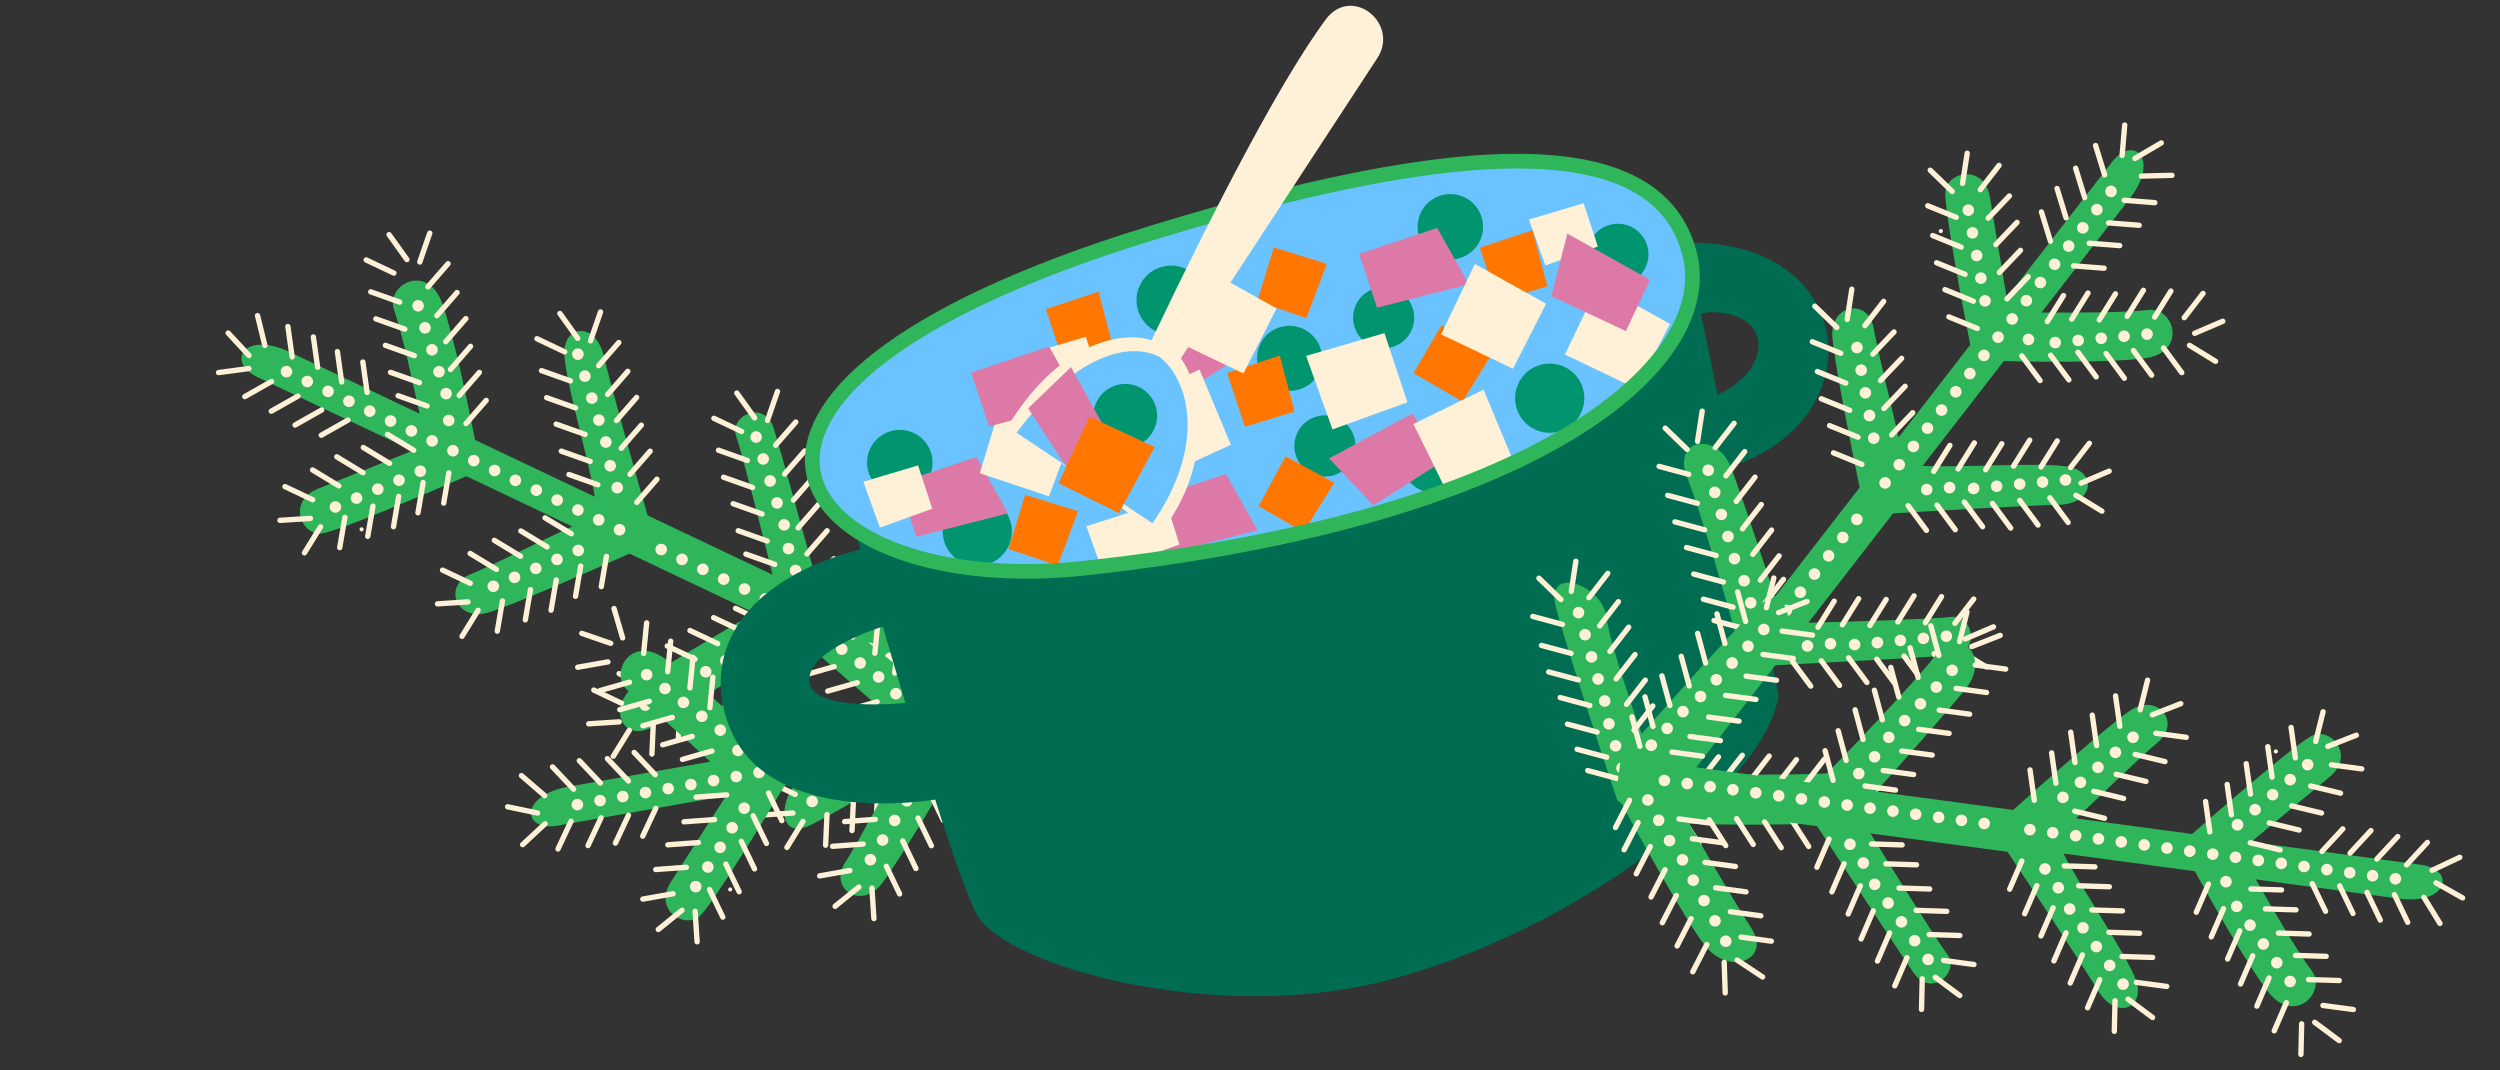 <svg xmlns="http://www.w3.org/2000/svg" width="696" height="298" fill="none"><rect width="100%" height="100%" fill="#333333" stroke="none"/><g clip-path="url(#a)"><path fill="#2FB65B" d="m225.017 177.731 36.237 17.189c-9.048 5.771-28.859 17.915-35.698 20.355-8.546 3.046-10.593 19.834.3 14.346 8.708-4.39 36.248-20.684 48.927-28.283l4.357-9.18c-2.25-12.312-7.51-39.075-10.558-47.624-3.81-10.684-16.704-9.7-13.86.528 2.273 8.184 6.73 28.645 8.676 37.853l-34.789-16.502c-3.534-12.921-11.123-40.433-13.173-47.089-2.565-8.319-12.511-3.567-10.48 2.131 1.624 4.561 7.428 27.595 10.127 38.543l-34.789-16.502c-3.267-11.416-10.272-36.244-12.158-44.241-2.362-9.998-11.439-8.832-11.015-.49.404 7.885 6.827 29.28 8.473 39.533l-33.336-15.816c-1.7-8.893-5.912-28.964-9.162-38.081-4.062-11.397-15.896-5.171-13.353 1.952 2.031 5.699 5.547 21.571 7.053 28.797L80.558 97.961c-12.56-5.96-17.883 2.765-8.702 7.117l43 20.397-26.33 10.592c-8.777 3.534-4.512 13.252 1.212 12.414 4.58-.667 28.641-10.877 40.097-15.898l29.471 13.978c-7.029 3.176-21.736 10.641-28.188 13.262-8.066 3.278-4.026 13.479 5.006 10.662 7.226-2.254 29.095-11.846 39.127-16.36l34.789 16.502c-7.642 4.463-24.814 14.628-32.365 19.569-9.439 6.175-4.409 18.031 5.258 11.371 7.735-5.326 31.281-18.109 42.084-23.836Z"/><path fill="#FFF1D8" d="M80.629 104.801a1.605 1.605 0 1 0-1.824-2.64 1.605 1.605 0 0 0 1.824 2.64Zm13.626 37.697a1.605 1.605 0 1 0-1.824-2.64 1.605 1.605 0 0 0 1.824 2.64Zm43.993 22.049a1.605 1.605 0 1 0-1.825-2.641 1.605 1.605 0 0 0 1.825 2.641Zm42.271 33.101a1.604 1.604 0 1 0-1.82-2.64 1.604 1.604 0 0 0 1.82 2.64Zm30.901-74.659a1.604 1.604 0 1 0-1.823-2.64 1.604 1.604 0 0 0 1.823 2.64Zm-49.616-23.063a1.604 1.604 0 1 0-1.823-2.64 1.604 1.604 0 0 0 1.823 2.64Zm-44.524-13.45a1.605 1.605 0 1 0-1.824-2.641 1.605 1.605 0 0 0 1.824 2.64Zm109.726 137.958a1.604 1.604 0 1 0-1.823-2.64 1.604 1.604 0 0 0 1.823 2.64Zm36.504-79.452a1.603 1.603 0 0 0 .408-2.231 1.603 1.603 0 1 0-.408 2.231ZM98.021 113.051a1.605 1.605 0 1 0-1.824-2.64 1.605 1.605 0 0 0 1.824 2.64Zm13.97 21.96a1.605 1.605 0 1 0-1.825-2.641 1.605 1.605 0 0 0 1.825 2.641Zm43.995 22.052a1.605 1.605 0 1 0-1.825-2.641 1.605 1.605 0 0 0 1.825 2.641Zm41.386 31.282a1.604 1.604 0 1 0-1.822-2.64 1.604 1.604 0 0 0 1.822 2.64Zm19.877-47.01a1.605 1.605 0 1 0-1.825-2.641 1.605 1.605 0 0 0 1.825 2.641Zm-49.616-23.064a1.603 1.603 0 0 0 .408-2.231 1.603 1.603 0 1 0-.408 2.231Zm-44.521-13.452a1.605 1.605 0 1 0-1.824-2.641 1.605 1.605 0 0 0 1.824 2.641Zm85.299 76.464a1.605 1.605 0 1 0-1.825-2.641 1.605 1.605 0 0 0 1.825 2.641Zm11.993-27.228a1.605 1.605 0 1 0-1.824-2.641 1.605 1.605 0 0 0 1.824 2.641Zm-49.615-23.068a1.605 1.605 0 1 0-1.825-2.641 1.605 1.605 0 0 0 1.825 2.641Zm73.066 84.141a1.604 1.604 0 1 0-1.822-2.64 1.604 1.604 0 0 0 1.822 2.64Zm23.107-51.208a1.603 1.603 0 0 0 .408-2.231 1.603 1.603 0 1 0-.408 2.231Zm-5.947 42.47a1.603 1.603 0 1 0-1.823-2.64 1.604 1.604 0 1 0 1.823 2.64Zm10.036-23.653a1.604 1.604 0 1 0-1.822-2.64 1.604 1.604 0 0 0 1.822 2.64Zm-155.634-61.434a1.604 1.604 0 1 0-1.822-2.64 1.604 1.604 0 0 0 1.822 2.64Zm17.394 8.25a1.604 1.604 0 1 0-1.823-2.64 1.604 1.604 0 0 0 1.823 2.64Zm17.393 8.249a1.604 1.604 0 1 0-1.822-2.64 1.604 1.604 0 0 0 1.822 2.64Zm17.391 8.252a1.604 1.604 0 1 0-1.823-2.64 1.604 1.604 0 0 0 1.823 2.64Zm17.399 8.251a1.605 1.605 0 1 0-1.825-2.641 1.605 1.605 0 0 0 1.825 2.641Zm17.394 8.249a1.604 1.604 0 1 0-1.823-2.64 1.604 1.604 0 0 0 1.823 2.64Zm17.393 8.25a1.605 1.605 0 1 0-1.825-2.641 1.605 1.605 0 0 0 1.825 2.641Zm17.396 8.252a1.603 1.603 0 0 0 .408-2.231 1.603 1.603 0 1 0-2.64 1.823 1.604 1.604 0 0 0 2.232.408Zm17.386 8.254a1.605 1.605 0 1 0-1.824-2.641 1.605 1.605 0 0 0 1.824 2.641ZM86.425 107.549a1.605 1.605 0 1 0-1.824-2.64 1.605 1.605 0 0 0 1.824 2.64Zm13.746 32.449a1.604 1.604 0 1 0-1.823-2.64 1.604 1.604 0 0 0 1.823 2.64Zm43.991 22.055a1.605 1.605 0 1 0-1.825-2.641 1.605 1.605 0 0 0 1.825 2.641Zm41.976 32.492a1.604 1.604 0 1 0-1.823-2.64 1.604 1.604 0 0 0 1.823 2.64Zm27.226-65.442a1.604 1.604 0 1 0-1.822-2.64 1.604 1.604 0 0 0 1.822 2.64Zm-49.617-23.062a1.605 1.605 0 1 0-1.825-2.641 1.605 1.605 0 0 0 1.825 2.641Zm-44.52-13.453a1.603 1.603 0 1 0-1.823-2.64 1.604 1.604 0 0 0 1.823 2.64Zm113.394 128.745a1.605 1.605 0 1 0-1.825-2.641 1.605 1.605 0 0 0 1.825 2.641Zm32.036-70.038a1.604 1.604 0 1 0-1.822-2.64 1.604 1.604 0 0 0 1.822 2.64ZM103.82 115.801a1.604 1.604 0 1 0-1.822-2.64 1.604 1.604 0 0 0 1.822 2.64Zm14.083 16.717a1.604 1.604 0 1 0-1.822-2.64 1.604 1.604 0 0 0 1.822 2.64Zm43.992 22.05a1.605 1.605 0 1 0-1.825-2.641 1.605 1.605 0 0 0 1.825 2.641Zm41.093 30.671a1.605 1.605 0 1 0-1.825-2.641 1.605 1.605 0 0 0 1.825 2.641Zm16.204-37.785a1.605 1.605 0 1 0-1.824-2.641 1.605 1.605 0 0 0 1.824 2.641Zm-49.616-23.068a1.605 1.605 0 1 0-1.825-2.641 1.605 1.605 0 0 0 1.825 2.641Zm-44.52-13.452a1.604 1.604 0 1 0-1.82-2.64 1.604 1.604 0 0 0 1.82 2.64Zm.757 7.46a1.605 1.605 0 1 0-1.824-2.641 1.605 1.605 0 0 0 1.824 2.641Zm88.214 59.787a1.604 1.604 0 1 0-1.822-2.64 1.604 1.604 0 0 0 1.822 2.64Zm8.321-18.011a1.604 1.604 0 1 0-1.82-2.64 1.604 1.604 0 0 0 1.82 2.64Zm-49.616-23.069a1.605 1.605 0 1 0-1.824-2.641 1.605 1.605 0 0 0 1.824 2.641Zm76.74 74.926a1.604 1.604 0 1 0-1.823-2.64 1.604 1.604 0 0 0 1.823 2.64Zm18.642-41.793a1.605 1.605 0 1 0-1.824-2.641 1.605 1.605 0 0 0 1.824 2.641Zm-1.48 33.053a1.604 1.604 0 1 0-1.823-2.64 1.604 1.604 0 0 0 1.823 2.64Zm5.564-14.237a1.605 1.605 0 1 0-1.824-2.641 1.605 1.605 0 0 0 1.824 2.641Zm-150.984-64.999a1.604 1.604 0 1 0-1.823-2.64 1.604 1.604 0 0 0 1.823 2.64Zm17.392 8.255a1.605 1.605 0 1 0-1.825-2.641 1.605 1.605 0 0 0 1.825 2.641ZM156 140.555a1.604 1.604 0 1 0-1.822-2.64 1.604 1.604 0 0 0 1.822 2.64Zm17.396 8.248a1.605 1.605 0 1 0-1.825-2.641 1.605 1.605 0 0 0 1.825 2.641Zm17.388 8.254a1.605 1.605 0 1 0-1.825-2.641 1.605 1.605 0 0 0 1.825 2.641Zm17.398 8.25a1.603 1.603 0 1 0-1.823-2.64 1.603 1.603 0 0 0-.408 2.231c.503.73 1.502.913 2.231.409Zm17.394 8.25a1.605 1.605 0 1 0-1.825-2.641 1.605 1.605 0 0 0 1.825 2.641Zm17.394 8.249a1.603 1.603 0 0 0 .408-2.231 1.603 1.603 0 1 0-2.64 1.823 1.604 1.604 0 0 0 2.232.408Zm17.393 8.25a1.605 1.605 0 1 0-1.825-2.641 1.605 1.605 0 0 0 1.825 2.641ZM92.224 110.3a1.605 1.605 0 1 0-1.825-2.64 1.605 1.605 0 0 0 1.825 2.64Zm13.858 27.206a1.605 1.605 0 1 0-1.825-2.641 1.605 1.605 0 0 0 1.825 2.641Zm43.993 22.049a1.605 1.605 0 1 0-1.825-2.641 1.605 1.605 0 0 0 1.825 2.641Zm41.681 31.891a1.604 1.604 0 1 0-1.824-2.64 1.604 1.604 0 0 0 1.824 2.64Zm23.554-56.225a1.603 1.603 0 1 0-1.823-2.64 1.604 1.604 0 0 0 1.823 2.64Zm-49.619-23.066a1.605 1.605 0 1 0-1.825-2.641 1.605 1.605 0 0 0 1.825 2.641Zm-44.519-13.452a1.604 1.604 0 1 0-1.823-2.64 1.604 1.604 0 0 0 1.823 2.64ZM238.24 218.229a1.604 1.604 0 1 0-1.822-2.64 1.604 1.604 0 0 0 1.822 2.64Zm27.572-60.616a1.605 1.605 0 1 0-1.825-2.641 1.605 1.605 0 0 0 1.825 2.641Zm-10.413 51.878a1.604 1.604 0 1 0-1.822-2.64 1.604 1.604 0 0 0 1.822 2.64Zm14.5-33.065a1.605 1.605 0 1 0-1.824-2.641 1.605 1.605 0 0 0 1.824 2.641Zm-160.28-57.874a1.604 1.604 0 1 0-1.822-2.64 1.604 1.604 0 0 0 1.822 2.64Zm17.394 8.25a1.604 1.604 0 1 0-1.823-2.64 1.604 1.604 0 0 0 1.823 2.64Zm17.39 8.252a1.605 1.605 0 1 0-1.825-2.641 1.605 1.605 0 0 0 1.825 2.641Zm17.396 8.252a1.603 1.603 0 0 0 .408-2.231 1.603 1.603 0 1 0-.408 2.231Zm-60.806 4.528a.57.57 0 1 0-.647-.939.57.57 0 0 0 .647.939Zm95.593 11.971a1.603 1.603 0 0 0 .408-2.231 1.603 1.603 0 1 0-.408 2.231Zm17.393 8.25a1.605 1.605 0 1 0-1.825-2.641 1.605 1.605 0 0 0 1.825 2.641Zm17.396 8.253a1.605 1.605 0 1 0-1.825-2.641 1.605 1.605 0 0 0 1.825 2.641Zm17.395 8.252a1.605 1.605 0 1 0-1.824-2.641 1.605 1.605 0 0 0 1.824 2.641Zm17.394 8.25a1.605 1.605 0 1 0-1.825-2.641 1.605 1.605 0 0 0 1.825 2.641Z"/><path stroke="#FFF1D8" stroke-linecap="round" stroke-width="1.49" d="m264.653 180.063-7.716-3.663m5.86-2.707-7.717-3.662m6.327-3.703-7.717-3.663m7.07-3.966-7.717-3.663m8.145-17.344-5.334-6.634m20.329 58.143 6.028-6.052m-6.43-.573 6.028-6.051m-7.212-1.351 6.031-6.053m-7.993-1.352 6.03-6.048m-6.823-1.739 6.028-6.051m-9.958-9.531 6.027-6.051m-9.135-.164 2.325-8.189m2.748 22.583 6.03-6.048m-17.034 4.563-7.715-3.659m7.065-3.967-7.717-3.663m10.332 58.581-7.72-3.661m1.611 6.253-7.718-3.657m1.138 7.243-7.718-3.657m1.397 7.979-7.717-3.662m.635 7.014-7.715-3.659m-5.655 12.567-7.717-3.663m7.083 8.854-8.493.546m16.182-10.322-7.72-3.66m48.148-10.292-.392 8.532m-4.767-4.355-.392 8.532m-5.868-4.409-.39 8.535m-6.393-4.983-.39 8.534m-5.892-3.855-.393 8.532m-13.747-.908-.392 8.531m-6.296-6.621-4.469 7.244m18.515-13.227-.39 8.53m-24.714-58.211-7.718-3.657m1.608 6.25-7.715-3.659m1.136 7.245-7.72-3.66m1.397 7.984-7.717-3.662m.642 7.013-7.72-3.66m-5.657 12.563-7.714-3.659m7.083 8.854-8.494.546m16.178-10.32-7.717-3.662m48.144-10.293-.393 8.532m-4.762-4.357-.391 8.535m-5.87-4.407-.391 8.535m-6.392-4.983-.391 8.534m-5.889-3.857-.392 8.531m-13.75-.905-.393 8.531m-6.292-6.624-4.47 7.244m18.512-13.229-.39 8.535m-29.818-57.26-7.304-4.428m.578 8.083-7.303-4.428m-.079 7.039-7.303-4.428m-6.7 11.949-7.715-3.66m7.084 8.849-8.493.546m16.398-9.599-7.305-4.431m37.938.815-1.439 8.422m-5.73-5.732-1.436 8.42m-5.376-4.548-1.435 8.42m-13.535-2.593-1.439 8.422m-5.344-5.8-4.469 7.244m19.058-13.006-1.44 8.419m-31.079-47.223-7.304-4.428m.578 8.083-7.303-4.428m-.079 7.039-7.303-4.429m-6.7 11.95-7.715-3.66m7.084 8.849-8.493.546m16.398-9.599-7.306-4.431m37.936.816-1.436 8.42m-5.73-5.731-1.436 8.42m-5.377-4.548-1.435 8.42m-13.534-2.594-1.439 8.422m-5.344-5.799-4.47 7.244m19.056-13.004-1.437 8.416m-.182-40.077-1.184-8.46m-5.902 5.558-1.184-8.46m-5.504 4.387-1.183-8.46M73.74 96.163 71.7 87.87m-2.38 11.086-5.794-6.237m17.807 6.638-1.184-8.46m16.728 26.063-7.434 4.208m.127-7.041-7.43 4.206m-6.543-12.128-7.434 4.209m1.115-7.806-8.435 1.111m22.12 6.552-7.436 4.205m88.789 13.981-8.047-2.857m10.177 9.355-8.05-2.854m4.494-11.17-8.051-2.854m5.402-4.515-8.051-2.855m5.018-12.746-7.717-3.662m11.335-.111-4.95-6.922m2.941 18.773-8.05-2.854m24.628 28.867 2.807-3.222 2.803-3.22m-3.713 14.234 2.805-3.217 2.807-3.222m-9.959-8.61 5.612-6.439m-6.926-1.284 5.613-6.439m-10.571-8.84 5.613-6.439m-7.872-.474 2.782-8.041m1.983 22.981 5.612-6.439m38.792 47.225-8.051-2.855m10.181 9.359-8.051-2.855m4.494-11.169-8.051-2.855m5.403-4.515-8.051-2.854m5.016-12.75-7.715-3.659m11.335-.111-4.952-6.925m2.941 18.774-8.051-2.855m24.63 28.867 2.806-3.222 2.809-3.219m-3.718 14.236 2.804-3.22 2.806-3.222m-9.958-8.61 5.612-6.439m-6.924-1.281 5.61-6.442m-10.571-8.839 5.615-6.441m-7.871-.474 2.782-8.043m1.981 22.984 5.615-6.441m-107.278-19.014-8.051-2.855m10.18 9.359-8.051-2.855m4.494-11.169-8.05-2.855m5.402-4.515-8.051-2.854m5.016-12.75-7.715-3.659m11.335-.111-4.952-6.925m2.941 18.773-8.05-2.854m24.629 28.867 2.807-3.222 2.805-3.217m-3.714 14.234 2.803-3.22 2.807-3.222m-9.957-8.607 5.61-6.442m-6.923-1.281 5.609-6.442m-10.567-8.836 5.609-6.442m-7.871-.474 2.782-8.042m1.984 22.981 5.612-6.439"/><path fill="#2FB65B" d="m322.198 200.37 39.493-6.977c-4.034 9.942-13.147 31.318-17.309 37.268-5.204 7.437 2.852 22.304 8.552 11.522 4.559-8.627 17.567-37.857 23.501-51.398l-1.767-10.006c-8.964-8.734-28.752-27.504-36.187-32.705-9.295-6.505-19.239 1.77-10.997 8.461 6.594 5.348 22.082 19.45 29 25.831l-37.917 6.696c-10.367-8.485-32.487-26.518-38.014-30.755-6.909-5.296-12.268 4.34-7.309 7.809 3.966 2.773 22.04 18.19 30.582 25.552l-37.917 6.696c-9.274-7.41-29.367-23.59-35.539-29.017-7.714-6.783-14.437-.575-9.261 5.978 4.897 6.196 22.524 19.917 29.805 27.317l-36.333 6.421c-6.54-6.267-21.597-20.186-29.529-25.738-9.913-6.937-15.953 4.99-9.757 9.328 4.957 3.466 17.022 14.369 22.433 19.388l-39.496 6.974c-13.69 2.42-12.977 12.614-2.972 10.844l46.868-8.28-15.329 23.889c-5.11 7.963 3.999 13.414 8.18 9.413 3.343-3.195 17.043-25.455 23.476-36.185l32.122-5.675c-3.893 6.66-11.558 21.267-15.298 27.138-4.677 7.346 4.527 13.322 10.254 5.792 4.585-6.021 16.861-26.508 22.422-35.998l37.915-6.7c-3.644 8.064-11.755 26.295-15.048 34.7-4.121 10.5 6.848 17.253 10.875 6.222 3.219-8.82 15.007-32.879 20.501-43.805Z"/><path fill="#FFF1D8" d="M161.654 225.324a1.605 1.605 0 1 0-1.825-2.641 1.605 1.605 0 0 0 1.825 2.641Zm32.942 22.832a1.604 1.604 0 1 0-1.823-2.64 1.604 1.604 0 0 0 1.823 2.64Zm48.635-7.505a1.605 1.605 0 1 0-1.825-2.641 1.605 1.605 0 0 0 1.825 2.641Zm53.635 2.498a1.605 1.605 0 1 0-1.825-2.641 1.605 1.605 0 0 0 1.825 2.641Zm-18.057-78.755a1.603 1.603 0 1 0-1.823-2.64 1.603 1.603 0 0 0-.408 2.231c.503.73 1.502.913 2.231.409Zm-53.807 9.939a1.604 1.604 0 1 0-1.823-2.64 1.604 1.604 0 0 0 1.823 2.64Zm-44.084 14.821a1.604 1.604 0 1 0-1.822-2.64 1.604 1.604 0 0 0 1.822 2.64Zm169.351 48.904a1.605 1.605 0 1 0-1.825-2.641 1.605 1.605 0 0 0 1.825 2.641Zm-16.262-85.906a1.604 1.604 0 1 0-1.823-2.64 1.604 1.604 0 0 0 1.823 2.64Zm-153.395 69.822a1.605 1.605 0 1 0-1.825-2.641 1.605 1.605 0 0 0 1.825 2.641Zm24.11 9.807a1.604 1.604 0 1 0-1.822-2.64 1.604 1.604 0 0 0 1.822 2.64Zm48.634-7.508a1.605 1.605 0 1 0-1.824-2.641 1.605 1.605 0 0 0 1.824 2.641Zm51.855 1.532a1.604 1.604 0 1 0-1.822-2.64 1.604 1.604 0 0 0 1.822 2.64Zm-11.023-49.83a1.604 1.604 0 1 0-1.822-2.64 1.604 1.604 0 0 0 1.822 2.64Zm-53.804 9.937a1.604 1.604 0 1 0-1.823-2.64 1.604 1.604 0 0 0 1.823 2.64Zm-44.081 14.819a1.604 1.604 0 1 0-1.823-2.64 1.604 1.604 0 0 0 1.823 2.64Zm113.814 12.923a1.605 1.605 0 1 0-1.825-2.641 1.605 1.605 0 0 0 1.825 2.641Zm-5.988-29.143a1.604 1.604 0 1 0-1.823-2.64 1.604 1.604 0 0 0 1.823 2.64Zm-53.805 9.936a1.605 1.605 0 1 0-1.825-2.641 1.605 1.605 0 0 0 1.825 2.641Zm108.29 26.268a1.605 1.605 0 1 0-1.825-2.641 1.605 1.605 0 0 0 1.825 2.641Zm-10.823-55.129a1.605 1.605 0 1 0-1.824-2.641 1.605 1.605 0 0 0 1.824 2.641Zm19.753 38.064a1.604 1.604 0 1 0-1.824-2.64 1.604 1.604 0 0 0 1.824 2.64Zm-5.523-25.094a1.605 1.605 0 1 0-1.825-2.641 1.605 1.605 0 0 0 1.825 2.641Zm-162.452 40.068a1.605 1.605 0 1 0-1.825-2.641 1.605 1.605 0 0 0 1.825 2.641Zm18.96-3.347a1.605 1.605 0 1 0-1.825-2.641 1.605 1.605 0 0 0 1.825 2.641Zm18.957-3.35a1.605 1.605 0 1 0-1.825-2.641 1.605 1.605 0 0 0 1.825 2.641Zm18.958-3.35a1.605 1.605 0 1 0-1.825-2.641 1.605 1.605 0 0 0 1.825 2.641Zm18.957-3.35a1.605 1.605 0 1 0-1.825-2.641 1.605 1.605 0 0 0 1.825 2.641Zm18.96-3.347a1.604 1.604 0 1 0-1.822-2.64 1.604 1.604 0 0 0 1.822 2.64Zm18.955-3.353a1.605 1.605 0 1 0-1.824-2.641 1.605 1.605 0 0 0 1.824 2.641Zm18.96-3.347a1.604 1.604 0 1 0-1.822-2.64 1.604 1.604 0 0 0 1.822 2.64Zm18.957-3.349a1.605 1.605 0 1 0-1.825-2.641 1.605 1.605 0 0 0 1.825 2.641Zm-183.26 32.373a1.603 1.603 0 1 0-1.823-2.64 1.603 1.603 0 0 0-.408 2.231c.503.73 1.502.913 2.231.409Zm29.998 18.494a1.603 1.603 0 0 0 .408-2.231 1.603 1.603 0 1 0-2.64 1.823 1.604 1.604 0 0 0 2.232.408Zm48.635-7.505a1.604 1.604 0 1 0-1.822-2.64 1.604 1.604 0 0 0 1.822 2.64Zm53.041 2.174a1.605 1.605 0 1 0-1.825-2.641 1.605 1.605 0 0 0 1.825 2.641Zm-15.71-69.112a1.605 1.605 0 1 0-1.825-2.641 1.605 1.605 0 0 0 1.825 2.641Zm-53.807 9.939a1.604 1.604 0 1 0-1.823-2.64 1.604 1.604 0 0 0 1.823 2.64Zm-44.083 14.816a1.604 1.604 0 1 0-1.823-2.64 1.604 1.604 0 0 0 1.823 2.64Zm167.006 39.269a1.604 1.604 0 1 0-1.823-2.64 1.604 1.604 0 0 0 1.823 2.64ZM338.6 156.631a1.604 1.604 0 1 0-1.82-2.64 1.604 1.604 0 0 0 1.82 2.64Zm-151.668 64.226a1.603 1.603 0 1 0-2.231-.408 1.603 1.603 0 0 0 2.231.408Zm21.164 5.467a1.604 1.604 0 1 0-1.823-2.641 1.604 1.604 0 0 0 1.823 2.641Zm48.631-7.506a1.604 1.604 0 1 0-1.823-2.641 1.604 1.604 0 0 0 1.823 2.641Zm51.267 1.203a1.605 1.605 0 1 0-1.825-2.641 1.605 1.605 0 0 0 1.825 2.641Zm-8.677-40.19a1.605 1.605 0 1 0-1.825-2.641 1.605 1.605 0 0 0 1.825 2.641Zm-53.807 9.938a1.603 1.603 0 0 0 .408-2.231 1.603 1.603 0 1 0-2.64 1.823 1.604 1.604 0 0 0 2.232.408Zm-44.084 14.822a1.604 1.604 0 1 0-1.823-2.64 1.604 1.604 0 0 0 1.823 2.64Zm4.94 5.644a1.605 1.605 0 1 0-1.825-2.641 1.605 1.605 0 0 0 1.825 2.641Zm106.534-2.361a1.604 1.604 0 1 0-1.822-2.64 1.604 1.604 0 0 0 1.822 2.64Zm-3.646-19.506a1.604 1.604 0 1 0-1.823-2.64 1.604 1.604 0 0 0 1.823 2.64Zm-53.808 9.939a1.605 1.605 0 1 0-1.825-2.641 1.605 1.605 0 0 0 1.825 2.641Zm105.951 16.623a1.605 1.605 0 1 0-1.824-2.641 1.605 1.605 0 0 0 1.824 2.641Zm-9.012-44.865a1.603 1.603 0 0 0 .408-2.231 1.603 1.603 0 1 0-2.64 1.823 1.604 1.604 0 0 0 2.232.408Zm17.939 27.803a1.604 1.604 0 1 0-1.822-2.64 1.604 1.604 0 0 0 1.822 2.64Zm-3.706-14.83a1.605 1.605 0 1 0-1.825-2.641 1.605 1.605 0 0 0 1.825 2.641ZM205.89 217.507a1.603 1.603 0 1 0-2.231-.408 1.603 1.603 0 0 0 2.231.408Zm18.957-3.349a1.604 1.604 0 1 0-1.823-2.641 1.604 1.604 0 0 0 1.823 2.641Zm18.96-3.347a1.604 1.604 0 1 0-1.82-2.64 1.604 1.604 0 0 0 1.82 2.64Zm18.957-3.35a1.604 1.604 0 1 0-1.82-2.64 1.604 1.604 0 0 0 1.82 2.64Zm18.955-3.348a1.604 1.604 0 1 0-1.823-2.64 1.604 1.604 0 0 0 1.823 2.64Zm18.961-3.352a1.604 1.604 0 1 0-1.823-2.64 1.604 1.604 0 0 0 1.823 2.64Zm18.959-3.347a1.603 1.603 0 1 0-1.823-2.64 1.604 1.604 0 0 0 1.823 2.64Zm18.958-3.35a1.604 1.604 0 1 0-1.822-2.64 1.604 1.604 0 0 0 1.822 2.64Zm18.955-3.348a1.604 1.604 0 1 0-1.822-2.64 1.604 1.604 0 0 0 1.822 2.64Zm-183.258 32.372a1.604 1.604 0 1 0-1.823-2.64 1.604 1.604 0 0 0 1.823 2.64Zm27.053 14.151a1.604 1.604 0 1 0-1.82-2.64 1.604 1.604 0 0 0 1.82 2.64Zm48.634-7.503a1.605 1.605 0 1 0-1.825-2.641 1.605 1.605 0 0 0 1.825 2.641Zm52.449 1.846a1.603 1.603 0 1 0-1.823-2.641 1.604 1.604 0 0 0 1.823 2.641Zm-13.364-59.472a1.605 1.605 0 1 0-1.824-2.641 1.605 1.605 0 0 0 1.824 2.641Zm-53.807 9.939a1.604 1.604 0 1 0-1.823-2.64 1.604 1.604 0 0 0 1.823 2.64Zm-44.084 14.822a1.604 1.604 0 1 0-1.823-2.64 1.604 1.604 0 0 0 1.823 2.64Zm164.662 29.624a1.604 1.604 0 1 0-1.823-2.64 1.604 1.604 0 0 0 1.823 2.64Zm-12.64-65.387a1.605 1.605 0 1 0-1.825-2.641 1.605 1.605 0 0 0 1.825 2.641Zm21.567 48.325a1.604 1.604 0 1 0-1.823-2.64 1.604 1.604 0 0 0 1.823 2.64Zm-7.334-35.353a1.603 1.603 0 1 0-1.823-2.64 1.604 1.604 0 1 0 1.823 2.64Zm-164.182 45.66a1.605 1.605 0 1 0-1.825-2.641 1.605 1.605 0 0 0 1.825 2.641Zm18.96-3.347a1.605 1.605 0 1 0-1.824-2.641 1.605 1.605 0 0 0 1.824 2.641Zm18.961-3.352a1.604 1.604 0 1 0-1.823-2.64 1.604 1.604 0 0 0 1.823 2.64Zm18.956-3.344a1.605 1.605 0 1 0-1.825-2.641 1.605 1.605 0 0 0 1.825 2.641Zm-46.546 38.424a.571.571 0 1 0-.647-.938.571.571 0 0 0 .647.938Zm84.461-45.124a1.605 1.605 0 1 0-1.825-2.641 1.605 1.605 0 0 0 1.825 2.641Zm18.958-3.35a1.605 1.605 0 1 0-1.825-2.641 1.605 1.605 0 0 0 1.825 2.641Zm18.957-3.35a1.605 1.605 0 1 0-1.825-2.641 1.605 1.605 0 0 0 1.825 2.641Zm18.963-3.349a1.604 1.604 0 1 0-1.823-2.64 1.604 1.604 0 0 0 1.823 2.64Zm18.957-3.35a1.605 1.605 0 1 0-1.825-2.641 1.605 1.605 0 0 0 1.825 2.641Z"/><path stroke="#FFF1D8" stroke-linecap="round" stroke-width="1.49" d="m355.857 179.315-8.411 1.483m3.205-5.603-8.412 1.487m3.015-6.687-8.411 1.488m3.462-7.33-8.413 1.484m-3.404-18.855-8.193-2.318m50.247 35.62 1.409-8.425m-5.57 3.259 1.409-8.424m-6.661 3.074 1.409-8.425m-7.299 3.528 1.409-8.425m-6.566 2.534 1.409-8.425m-13.633-1.999 1.409-8.425m-7.544 5.153-2.849-8.021m15.323 16.821 1.409-8.425m-11.241 13.588-8.412 1.488m3.463-7.33-8.411 1.488m42.358 41.764-8.414 1.484m4.932 4.167-8.411 1.488m5.125 5.248-8.413 1.485m5.767 5.697-8.411 1.488m4.577 5.345-8.411 1.488m2.667 13.519-8.408 1.486m10.907 3.109-6.607 5.366m7.205-17.781-8.413 1.484m33.288-36.279 4.623 7.184m-6.41-.791 4.627 7.183m-7.341-.194 4.627 7.182m-8.093-.359 4.623 7.185m-7.04.269 4.623 7.184m-11.73 7.221 4.624 7.184m-8.969-1.754.552 8.489m7.429-21.502 4.621 7.182m-53.86-33.135-8.413 1.485m4.933 4.166-8.412 1.488m5.124 5.245-8.412 1.488m5.767 5.697-8.411 1.488m4.577 5.345-8.411 1.488m2.668 13.519-8.41 1.483m10.907 3.112-6.609 5.363m7.209-17.778-8.414 1.484m33.287-36.279 4.624 7.184m-6.409-.791 4.626 7.183m-7.341-.194 4.626 7.182m-8.091-.359 4.621 7.182m-7.038.272 4.623 7.184m-11.73 7.221 4.621 7.181m-8.968-1.754.551 8.494m7.431-21.504 4.621 7.182m-57.466-29.407-8.52.621m5.154 6.254-8.52.621m4.012 5.785-8.52.621m1.46 13.624-8.411 1.487m10.903 3.107-6.604 5.363m7.805-17.322-8.52.621m31.397-21.313 3.707 7.698m-7.993-1.352 3.706 7.697m-7.015-.598 3.707 7.697m-12.536 5.726 3.702 7.696m-7.709-1.631.549 8.491m8.001-21.634 3.705 7.694m-52.684-20.493-8.521.621m5.154 6.254-8.52.621m4.01 5.788-8.517.618m1.459 13.624-8.411 1.487m10.905 3.107-6.607 5.365m7.807-17.324-8.52.621m31.396-21.312 3.707 7.697m-7.992-1.352 3.707 7.697m-7.018-.596 3.704 7.694m-12.533 5.728 3.704 7.694m-7.715-1.631.552 8.494m8.005-21.636 3.701 7.696m-23.365-32.563-5.865-6.212m-1.589 7.949-5.864-6.212m-1.95 6.766-5.862-6.209m-9.637 9.744-6.469-5.582m4.483 10.413-8.333-1.731m18.362-4.902-5.865-6.206m28.734 11.553-3.622 7.736m-3.974-5.817-3.626 7.737m-12.357-6.095-3.622 7.736m-3.611-7.01-6.235 5.797m21.828-7.476-3.626 7.738m80.475-40.035-8.219 2.334m13.723 1.729-8.217 2.338m-2.808-11.709-8.217 2.338m1.788-6.811-8.214 2.335m-3.294-13.295-8.413 1.485m9.178-6.661-8.046-2.774m13.272 13.603-8.216 2.333m36.796 9.263.422-4.246.424-4.251m5.215 13.756.423-4.252.42-4.249m-13.102-1.252.846-8.498m-6.39 2.966.846-8.498m-13.739-1.084.843-8.501m-6.687 4.173-2.396-8.168m14.932 17.586.843-8.501m58.977 16.028-8.218 2.338m13.723 1.729-8.217 2.337m-2.808-11.708-8.217 2.338m1.791-6.814L277 177.438m-3.296-13.298-8.411 1.488m9.178-6.661-8.046-2.774m13.274 13.598-8.218 2.338m36.796 9.263.423-4.252.42-4.249m5.218 13.76.423-4.252.421-4.249m-13.104-1.252.844-8.501m-6.387 2.968.844-8.501m-13.736-1.086.845-8.498m-6.692 4.172-2.391-8.166m14.932 17.585.844-8.501m-98.472 46.644-8.217 2.338m13.722 1.729-8.217 2.338m-2.807-11.709-8.217 2.338m1.791-6.814-8.217 2.338m-3.296-13.298-8.411 1.488m9.178-6.661-8.046-2.774m13.274 13.598-8.218 2.338m36.795 9.263.424-4.251.42-4.25m5.217 13.76.423-4.252.42-4.249m-13.102-1.252.844-8.501m-6.388 2.968.844-8.501m-13.737-1.086.846-8.498m-6.692 4.172-2.391-8.166m14.933 17.585.843-8.501"/><path fill="#006D52" fill-rule="evenodd" d="M465.193 67.78c53.43-4.126 58.132 51.611 13.517 62.972-3-4.726-8.154-16.746-11.264-31.421 2.161 3.247 5.607 6.973 9.549 11.022 15.818-6.081 17.874-23.16-.557-23.467-5.799.61-9.092 1.925-10.519 3.81-1.041-7.401-1.436-15.21-.726-22.915Z" clip-rule="evenodd"/><path fill="#006D52" d="M272.04 254.755c-8.223-14.353-39.198-125.428-39.198-125.428l238.061-55.1 24.294 119.466c-4.285 25.512-56.592 65.721-109.454 79.345-47.226 12.176-105.476-3.933-113.703-18.283Z"/><path fill="#6AC3FF" d="M320.046 65.05c101.288-31.22 143.072-23.857 150.414 5.948 7.336 29.806-40.319 73.187-168.412 87.166-80.681 8.807-126.877-48.459 17.998-93.115Z"/><path fill="#006D52" d="M203.188 202.656c10.514 26.144 51.992 21.926 64.968 18.38 3.785-4.705 6.794-20.09-3.863-27.09-12.603 2.64-36.311 4.11-38.703-3.154-2.393-7.258 11.516-13.629 20.718-16.525l-5.787-21.573c-33.118 8.116-45.836 28.818-37.333 49.962Z"/><path fill="#00956F" d="M438.251 117.665a9.63 9.63 0 0 0 0-13.619 9.63 9.63 0 0 0-13.619 0 9.63 9.63 0 0 0 0 13.619 9.63 9.63 0 0 0 13.619 0ZM332.847 90.384a9.63 9.63 0 0 0 0-13.62c-3.76-3.76-9.858-3.76-13.619 0-3.76 3.762-3.76 9.86 0 13.62 3.761 3.76 9.859 3.76 13.619 0Zm-53.962 64.339c3.761-3.76 3.761-9.858.001-13.619-3.761-3.76-9.859-3.76-13.619 0-3.761 3.761-3.761 9.859 0 13.619 3.76 3.761 9.858 3.761 13.618 0Zm112.344-60.25a8.511 8.511 0 0 0 0-12.038 8.512 8.512 0 1 0-12.038 12.038 8.512 8.512 0 0 0 12.038 0Zm-16.412 35.768a8.513 8.513 0 1 0-12.039-12.038 8.513 8.513 0 0 0 12.039 12.038ZM456.44 76.83a8.513 8.513 0 1 0-12.04-12.04 8.513 8.513 0 0 0 12.04 12.039Zm-139.123 61.693a9.113 9.113 0 1 0-12.888-12.886 9.113 9.113 0 0 0 12.888 12.886Zm-60.368-3.29a9.113 9.113 0 0 0 0-12.888 9.113 9.113 0 0 0-12.888 0 9.113 9.113 0 0 0 0 12.888 9.113 9.113 0 0 0 12.888 0ZM365.5 106.164a9.114 9.114 0 0 0-12.888-12.887 9.113 9.113 0 0 0 12.888 12.887Zm44.714-36.579a9.113 9.113 0 0 0 0-12.888 9.112 9.112 0 0 0-12.887 0 9.113 9.113 0 0 0 0 12.888 9.112 9.112 0 0 0 12.887 0Zm-4.553 65.008a9.112 9.112 0 0 0 0-12.887 9.113 9.113 0 0 0-12.888 0 9.113 9.113 0 0 0 12.888 12.887Z"/><path fill="#DC79A7" d="m342.797 100.866-8.457-13.313-23.198 12.509 12.318 13.086 19.337-12.282Zm58.871 27.563-8.454-13.315-23.198 12.508 12.318 13.087 19.334-12.28Zm-151.543 6.046 4.987 14.96 25.531-6.535-8.791-15.673-21.727 7.248Zm69.445 4.721 4.989 14.963 25.531-6.535-8.791-15.673-21.729 7.245ZM378.387 70.7l4.99 14.963 25.533-6.538-8.791-15.672-21.732 7.247Z"/><path fill="#F70" d="m393.51 103.893 13.629 7.936 7.584-12.289-13.417-8.992-7.796 13.345Zm18.458-34.943 4.992 14.96 13.812-4.215-4.132-15.61-14.672 4.865Zm-70.367 34.903 4.99 14.963 13.815-4.218-4.135-15.614-14.67 4.869Zm-50.444-17.792 4.989 14.963 13.815-4.218-4.131-15.61-14.673 4.865Zm-5.777 51.715-4.621 15.084 13.697 4.584 5.696-15.117-14.772-4.551Zm69.245-68.885-4.621 15.079 13.697 4.583 5.697-15.11-14.773-4.552Z"/><path fill="#FFF1D8" d="m279.253 110.53-6.497 21.208 19.259 6.447 8.013-21.257-20.775-6.398Zm35.164 1.898 9.804 19.896 18.442-8.506-8.732-20.968-19.514 9.578Zm79.082 5.621 9.804 19.896 18.442-8.505-8.729-20.967-19.517 9.576Zm7.706-24.961 20.012 9.565 9.226-18.092-19.834-11.07-9.404 19.597Zm34.462 5.611 20.012 9.565 9.226-18.093-19.834-11.07-9.404 19.598Zm-109.5-4.307 20.009 9.568 9.229-18.095-19.834-11.07-9.404 19.597Zm44.801 25.149 20.864-7.53-6.401-19.272-21.808 6.344 7.345 20.458Zm-63.955 39.728 21.345-7.704-3.801-12.109-22.12 7.028 4.576 12.785ZM430.234 73.9l14.608-5.27-3.962-12.054-15.232 4.543 4.586 12.78Zm-138.593 37.189 14.606-5.271-3.963-12.055-15.232 4.543 4.589 12.783Zm-46.693 35.806 14.608-5.274-3.963-12.055-15.234 4.546 4.589 12.783Z"/><path fill="#F70" d="m357.895 127.039-7.506 13.872 12.519 7.197 8.571-13.689-13.584-7.38Z"/><path fill="#DC79A7" d="m270.349 103.729 4.993 14.96 25.53-6.535-8.793-15.676-21.73 7.251ZM452.644 92.18l6.702-14.278-23.001-12.866-4.438 17.412 20.737 9.732Z"/><path stroke="#2FB65B" stroke-width="4.087" d="M320.046 65.05c101.288-31.22 143.072-23.857 150.414 5.948 7.336 29.806-40.319 73.187-168.412 87.166-80.681 8.807-126.877-48.459 17.998-93.115Z"/><path fill="#FFF1D8" d="M369.045 5.471c7.189-9.756 20.569.914 14.483 10.584l-54.781 83.728c6.163 8.252 9.169 30.626-6.228 49.231-.001-.004-41.632-30.833-41.633-30.837 15.071-24.35 32.753-25.79 39.708-23.465 18.437-38.656 36.066-72.443 48.451-89.241Z"/><path fill="#6AC3FF" d="M320.851 145.701c15.182-21.94 10.15-40.015 1.96-46.337-8.182-4.245-23.232-1.01-39.823 21.109l37.863 25.228Z"/><path fill="#00956F" d="M318.365 123.016a8.866 8.866 0 1 0-10.271-14.454 8.866 8.866 0 0 0 10.271 14.454Z"/><path fill="#DC79A7" d="m297.742 131.354 12.175-7.918-11.751-21.233-11.923 11.47 11.499 17.681Z"/><path fill="#F70" d="m303.316 116.009-8.604 18.524 16.75 8.312 9.996-18.37-18.142-8.466Z"/><path fill="#2FB65B" d="m483.984 179.262-24.57 31.704c-3.691-10.076-11.3-32.033-12.213-39.237-1.14-9.001-17.098-14.604-14.077-2.788 2.419 9.449 12.421 39.845 17.118 53.859l8.031 6.226c12.508.447 39.777 1.056 48.78-.087 11.254-1.423 13.06-14.233 2.463-13.65-8.479.464-29.423.426-38.836.346l23.589-30.431c13.379-.68 41.879-2.184 48.818-2.758 8.675-.719 6.172-11.456.168-10.693-4.799.609-28.544 1.331-39.815 1.616l23.586-30.435c11.849-.737 37.6-2.247 45.818-2.373 10.27-.16 11.083-9.276 2.845-10.654-7.791-1.301-30.066.378-40.43-.212l22.601-29.166c9.053.25 29.559.449 39.164-.77 12.003-1.52 8.461-14.413.96-13.46-6.001.76-22.262.784-29.642.706l24.57-31.703c8.52-10.989 1.143-18.058-5.082-10.027l-29.155 37.62-4.693-27.993c-1.563-9.334-11.971-7.248-12.385-1.48-.329 4.617 4.477 30.305 6.922 42.576l-19.981 25.782c-1.594-7.546-5.727-23.516-6.903-30.379-1.467-8.583-12.299-6.826-11.487 2.598.651 7.54 5.322 30.962 7.578 41.731l-23.589 30.431c-2.717-8.42-8.955-27.373-12.159-35.811-4.006-10.548-16.665-8.18-12.237 2.695 3.543 8.698 10.972 34.437 14.243 46.217Z"/><path fill="#FFF1D8" d="M588.75 54.51a1.605 1.605 0 1 0-2.095-2.432 1.605 1.605 0 0 0 2.095 2.432Zm-39.741 5.217a1.604 1.604 0 1 0-2.092-2.432 1.604 1.604 0 0 0 2.092 2.432Zm-30.982 38.235a1.604 1.604 0 1 0-2.093-2.432 1.604 1.604 0 0 0 2.093 2.432Zm-41.411 34.178a1.605 1.605 0 1 0-2.096-2.432 1.605 1.605 0 0 0 2.096 2.432Zm66.284 46.203a1.604 1.604 0 1 0-2.093-2.432 1.604 1.604 0 0 0 2.093 2.432Zm33.18-43.505a1.605 1.605 0 1 0-2.096-2.432 1.605 1.605 0 0 0 2.096 2.432Zm22.697-40.595a1.604 1.604 0 1 0-2.093-2.431 1.604 1.604 0 0 0 2.093 2.431ZM440.48 171.789a1.605 1.605 0 1 0-2.093-2.433 1.605 1.605 0 0 0 2.093 2.433Zm69.758 52.709a1.604 1.604 0 1 0-2.094-2.431 1.604 1.604 0 0 0 2.094 2.431Zm66.72-154.769a1.605 1.605 0 1 0-2.095-2.432 1.605 1.605 0 0 0 2.095 2.432Zm-24.447 8.929a1.604 1.604 0 1 0-2.092-2.432 1.604 1.604 0 0 0 2.092 2.432Zm-30.985 38.232a1.603 1.603 0 1 0-2.093-2.432 1.605 1.605 0 1 0 2.093 2.432Zm-39.438 33.703a1.605 1.605 0 1 0-2.093-2.433 1.605 1.605 0 0 0 2.093 2.433Zm41.64 29.507a1.603 1.603 0 1 0-2.093-2.432 1.605 1.605 0 1 0 2.093 2.432Zm33.182-43.507a1.605 1.605 0 1 0-2.096-2.432 1.605 1.605 0 0 0 2.096 2.432Zm22.697-40.594a1.605 1.605 0 1 0-2.094-2.433 1.605 1.605 0 0 0 2.094 2.433Zm-92.991 66.889a1.604 1.604 0 1 0-2.094-2.431 1.604 1.604 0 0 0 2.094 2.431Zm24.013 17.565a1.605 1.605 0 1 0-2.093-2.433 1.605 1.605 0 0 0 2.093 2.433Zm33.185-43.51a1.603 1.603 0 1 0-2.093-2.432 1.605 1.605 0 1 0 2.093 2.432Zm-97.866 53.299a1.605 1.605 0 1 0-2.096-2.432 1.605 1.605 0 0 0 2.096 2.432Zm45.053 33.561a1.604 1.604 0 1 0-2.094-2.431 1.604 1.604 0 0 0 2.094 2.431ZM450.8 208.878a1.605 1.605 0 1 0-2.093-2.433 1.605 1.605 0 0 0 2.093 2.433Zm20.943 14.881a1.604 1.604 0 1 0-2.094-2.431 1.604 1.604 0 0 0 2.094 2.431Zm93.421-138.815a1.605 1.605 0 1 0-2.095-2.431 1.605 1.605 0 0 0 2.095 2.431Zm-11.792 15.219a1.605 1.605 0 1 0-2.095-2.432 1.605 1.605 0 0 0 2.095 2.432Zm-11.794 15.216a1.605 1.605 0 1 0-2.096-2.432 1.605 1.605 0 0 0 2.096 2.432Zm-11.794 15.215a1.604 1.604 0 1 0-2.093-2.431 1.604 1.604 0 0 0 2.093 2.431Zm-11.789 15.217a1.605 1.605 0 1 0-2.096-2.432 1.605 1.605 0 0 0 2.096 2.432Zm-11.798 15.218a1.605 1.605 0 1 0-2.096-2.432 1.605 1.605 0 0 0 2.096 2.432Zm-11.791 15.219a1.605 1.605 0 1 0-2.096-2.432 1.605 1.605 0 0 0 2.096 2.432Zm-11.795 15.215a1.603 1.603 0 1 0-2.093-2.432 1.605 1.605 0 1 0 2.093 2.432Zm-11.791 15.214a1.605 1.605 0 1 0-2.096-2.432 1.605 1.605 0 0 0 2.096 2.432ZM584.819 59.583a1.605 1.605 0 1 0-2.095-2.432 1.605 1.605 0 0 0 2.095 2.432Zm-34.641 6.457a1.604 1.604 0 1 0-2.091-2.433 1.604 1.604 0 0 0 2.091 2.433Zm-30.987 38.228a1.604 1.604 0 1 0-2.093-2.432 1.604 1.604 0 0 0 2.093 2.432Zm-40.747 34.023a1.605 1.605 0 1 0-2.096-2.432 1.605 1.605 0 0 0 2.096 2.432Zm58.066 40.64a1.603 1.603 0 1 0-2.09-2.432 1.603 1.603 0 0 0 2.09 2.432Zm33.182-43.507a1.604 1.604 0 1 0-2.093-2.432 1.604 1.604 0 0 0 2.093 2.432Zm22.697-40.594a1.604 1.604 0 1 0-2.092-2.433 1.604 1.604 0 0 0 2.092 2.433ZM442.3 177.937a1.605 1.605 0 1 0-2.093-2.433 1.605 1.605 0 0 0 2.093 2.433Zm61.525 46.331a1.604 1.604 0 1 0-2.094-2.431 1.604 1.604 0 0 0 2.094 2.431Zm69.202-149.466a1.605 1.605 0 1 0-2.095-2.432 1.605 1.605 0 0 0 2.095 2.431Zm-19.35 10.166a1.604 1.604 0 1 0-2.092-2.433 1.604 1.604 0 0 0 2.092 2.433Zm-30.982 38.234a1.604 1.604 0 1 0-2.094-2.431 1.604 1.604 0 0 0 2.094 2.431Zm-38.781 33.545a1.605 1.605 0 1 0-2.096-2.432 1.605 1.605 0 0 0 2.096 2.432Zm33.423 23.942a1.605 1.605 0 1 0-2.093-2.433 1.605 1.605 0 0 0 2.093 2.433Zm33.185-43.51a1.603 1.603 0 1 0-2.093-2.432 1.605 1.605 0 1 0 2.093 2.432Zm22.695-40.592a1.604 1.604 0 1 0-2.092-2.432 1.604 1.604 0 0 0 2.092 2.432Zm-7.449-.862a1.604 1.604 0 1 0-2.092-2.433 1.604 1.604 0 0 0 2.092 2.433Zm-77.328 73.317a1.604 1.604 0 1 0-2.093-2.432 1.604 1.604 0 0 0 2.093 2.432Zm15.8 11.994a1.604 1.604 0 1 0-2.094-2.431 1.604 1.604 0 0 0 2.094 2.431Zm33.183-43.504a1.605 1.605 0 1 0-2.093-2.433 1.605 1.605 0 0 0 2.093 2.433Zm-89.651 58.864a1.605 1.605 0 1 0-2.093-2.433 1.605 1.605 0 0 0 2.093 2.433Zm36.816 27.177a1.603 1.603 0 1 0-2.093-2.432 1.605 1.605 0 0 0 2.093 2.432Zm-31.963-8.541a1.605 1.605 0 1 0-2.096-2.432 1.605 1.605 0 0 0 2.096 2.432Zm12.708 8.495a1.605 1.605 0 1 0-2.096-2.432 1.605 1.605 0 0 0 2.096 2.432Zm95.9-133.51a1.605 1.605 0 1 0-2.094-2.433 1.605 1.605 0 0 0 2.094 2.433Zm-11.794 15.216a1.605 1.605 0 1 0-2.093-2.433 1.605 1.605 0 0 0 2.093 2.433Zm-11.795 15.216a1.605 1.605 0 1 0-2.093-2.433 1.605 1.605 0 0 0 2.093 2.433Zm-11.788 15.216a1.605 1.605 0 1 0-2.095-2.433 1.605 1.605 0 0 0 2.095 2.433Zm-11.795 15.216a1.605 1.605 0 1 0-2.093-2.433 1.605 1.605 0 0 0 2.093 2.433Zm-11.794 15.215a1.603 1.603 0 1 0-2.093-2.432 1.604 1.604 0 0 0 2.093 2.432Zm-11.792 15.219a1.605 1.605 0 1 0-2.093-2.433 1.605 1.605 0 0 0 2.093 2.433Zm-11.794 15.216a1.605 1.605 0 1 0-2.093-2.433 1.605 1.605 0 0 0 2.093 2.433Zm-11.792 15.219a1.605 1.605 0 1 0-2.093-2.433 1.605 1.605 0 0 0 2.093 2.433ZM580.891 64.658a1.604 1.604 0 1 0-2.091-2.432 1.604 1.604 0 0 0 2.091 2.432Zm-29.547 7.691a1.604 1.604 0 1 0-2.092-2.433 1.604 1.604 0 0 0 2.092 2.433Zm-30.985 38.232a1.604 1.604 0 1 0-2.093-2.432 1.604 1.604 0 0 0 2.093 2.432Zm-40.096 33.863a1.603 1.603 0 1 0-2.093-2.432 1.605 1.605 0 0 0 2.093 2.432Zm49.858 35.076a1.605 1.605 0 1 0-2.096-2.432 1.605 1.605 0 0 0 2.096 2.432Zm33.178-43.51a1.605 1.605 0 1 0-2.093-2.433 1.605 1.605 0 0 0 2.093 2.433ZM586 95.418a1.605 1.605 0 1 0-2.095-2.431A1.605 1.605 0 0 0 586 95.418Zm-141.874 88.673a1.605 1.605 0 1 0-2.096-2.432 1.605 1.605 0 0 0 2.096 2.432Zm53.285 39.945a1.605 1.605 0 1 0-2.096-2.432 1.605 1.605 0 0 0 2.096 2.432Zm-48.436-21.307a1.603 1.603 0 1 0-2.093-2.432 1.604 1.604 0 0 0 2.093 2.432Zm29.18 21.26a1.604 1.604 0 1 0-2.094-2.431 1.604 1.604 0 0 0 2.094 2.431Zm90.939-144.117a1.604 1.604 0 1 0-2.092-2.433 1.604 1.604 0 0 0 2.092 2.433Zm-11.789 15.216a1.604 1.604 0 1 0-2.092-2.433 1.604 1.604 0 0 0 2.092 2.433Zm-11.797 15.218a1.605 1.605 0 1 0-2.093-2.433 1.605 1.605 0 0 0 2.093 2.433Zm-11.792 15.219a1.605 1.605 0 1 0-2.093-2.433 1.605 1.605 0 0 0 2.093 2.433Zm6.983-60.762a.571.571 0 1 0-.747-.864.571.571 0 0 0 .747.864Zm-30.572 91.193a1.603 1.603 0 1 0-2.09-2.432 1.603 1.603 0 0 0 2.09 2.432Zm-11.791 15.219a1.605 1.605 0 1 0-2.093-2.433 1.605 1.605 0 0 0 2.093 2.433Zm-11.792 15.213a1.605 1.605 0 1 0-2.093-2.433 1.605 1.605 0 0 0 2.093 2.433Zm-11.793 15.216a1.605 1.605 0 1 0-2.096-2.432 1.605 1.605 0 0 0 2.096 2.432Zm-11.792 15.218a1.604 1.604 0 1 0-2.093-2.431 1.604 1.604 0 0 0 2.093 2.431Z"/><path stroke="#FFF1D8" stroke-linecap="round" stroke-width="1.49" d="m473.195 217.468 5.232-6.749m1.387 6.304 5.235-6.751m2.259 6.979 5.232-6.75m2.36 7.75 5.232-6.749m15.188 11.681 7.625-3.782m-61.147 7.368 4.614 7.185m1.941-6.16 4.616 7.188m2.868-6.751 4.615 7.188m3.033-7.515 4.616 7.188m3.164-6.29 4.616 7.188m11.445-7.677 4.616 7.188m2.121-8.888 7.498 4.026m-22.647-2.164 4.615 7.188m-.804-17.616 5.235-6.751m2.357 7.752 5.232-6.75m-59.43-2.485 5.234-6.752m-6.449.229 5.232-6.75m-7.327-.446 5.235-6.752m-8.096-.351 5.234-6.751m-6.986-.88 5.232-6.754m-11.061-8.218 5.232-6.755m-10.164 5.021 1.291-8.414m6.603 18.017 5.234-6.751m-.285 49.234-8.251-2.214m5.28-3.721-8.25-2.214m5.562-4.786-8.251-2.215m6.237-5.172-8.251-2.214m5.034-4.928-8.25-2.215m3.841-13.231-8.25-2.215m7.818-4.722-6.112-5.92m8.942 20.919-8.25-2.214m62.157-11.639 5.231-6.749m-6.448.229 5.229-6.753m-7.322-.446 5.232-6.749m-8.096-.351 5.232-6.754m-6.984-.882 5.232-6.749m-11.063-8.221 5.234-6.752m-10.166 5.018 1.293-8.411m6.606 18.015 5.231-6.749m-.287 49.231-8.25-2.214m5.279-3.721-8.25-2.214m5.564-4.783-8.251-2.215m6.238-5.172-8.25-2.214m5.032-4.928-8.25-2.215m3.838-13.234-8.25-2.215m7.824-4.721-6.115-5.923m8.944 20.924-8.251-2.214m62.324-16.829 5.893-6.185m-8.019-1.17 5.896-6.182m-6.861-1.589 5.893-6.185m-10.23-9.107 5.229-6.753m-10.162 5.024 1.288-8.412m5.856 18.078 5.893-6.184m-8.942 36.877-7.914-3.211m6.829-4.367-7.916-3.214m5.599-4.271-7.915-3.211m5.438-12.659-7.917-3.214m6.811-3.975-6.113-5.92m8.611 21.401-7.915-3.211m52.791-20.215 5.895-6.182m-8.019-1.17 5.893-6.185m-6.855-1.589 5.89-6.183m-10.233-9.11 5.235-6.752m-10.168 5.024 1.293-8.412m5.852 18.078 5.895-6.182m-8.943 36.878-7.911-3.213m6.824-4.369-7.911-3.213m5.595-4.269-7.917-3.213m5.441-12.662-7.914-3.21m6.81-3.976-6.115-5.923m8.611 21.406-7.917-3.214m39.183 8.428 8.518.66m-4.161-6.957 8.518.66m-3.104-6.317 8.518.66m.592-13.692 8.537-.209m-10.315-4.706 7.336-4.316m-10.311 15.965 8.518.66M570.849 67.16l-2.512-8.165m6.849 1.64-2.51-8.163m13.247-3.786-2.512-8.166m7.385 2.764.724-8.478m-11.146 20.2-2.513-8.165m-32.719 83.718 4.517-7.253m-11.325 7.935 4.517-7.248m9.944 6.787 4.517-7.253m3.249 6.247 4.517-7.248m11.37 7.635 5.234-6.752m-2.322 11.098 7.824-3.347m-18.968-1.163 4.517-7.247m-33.48 17.858 2.544 3.433 2.541 3.431m-13.105-6.689 2.544 3.434 2.541 3.431m10.546-7.877 5.085 6.864m2.737-6.488 5.085 6.864m10.906-8.427 5.085 6.865m2.15-7.59 7.261 4.446m-22.876-2.995 5.085 6.859m-54.455 27.752 4.52-7.25m-11.326 7.931 4.516-7.247m9.943 6.786 4.52-7.25m3.25 6.247 4.514-7.25m11.373 7.637 5.234-6.751m-2.324 11.094 7.824-3.347m-18.965-1.16 4.514-7.25m-33.481 17.858 2.544 3.434 2.541 3.431m-13.103-6.687 2.542 3.431 2.543 3.434m10.547-7.877 5.086 6.859m2.739-6.486 5.087 6.863m10.9-8.422 5.088 6.862m2.148-7.587 7.259 4.442m-22.874-2.997 5.085 6.864M576.776 88.84l4.517-7.248m-11.324 7.934 4.517-7.253m9.946 6.79 4.514-7.25m3.253 6.244 4.516-7.248m11.371 7.635 5.234-6.752m-2.322 11.098 7.821-3.35m-18.965-1.16 4.515-7.25m-33.481 17.858 2.543 3.433 2.541 3.431m-13.102-6.686 2.541 3.431 2.544 3.433m10.546-7.876 5.085 6.864m2.74-6.491 5.085 6.864m10.902-8.424 5.085 6.865m2.152-7.59 7.258 4.443m-22.875-2.995 5.084 6.864"/><path fill="#2FB65B" d="m505.874 218.148-39.749-5.343c6.865-8.25 22.038-25.852 27.81-30.253 7.214-5.506 4.054-22.117-4.652-13.577-6.96 6.833-28.232 30.736-37.997 41.834l-1.356 10.07c5.893 11.044 19.046 34.936 24.552 42.15 6.878 9.019 18.864 4.156 13.043-4.719-4.657-7.102-15.133-25.237-19.788-33.42l38.161 5.135c7.302 11.231 22.902 35.128 26.882 40.843 4.975 7.144 13.006-.409 9.333-5.218-2.936-3.849-15.475-24.026-21.378-33.632l38.16 5.13c6.587 9.88 20.816 31.397 25.049 38.443 5.292 8.803 13.586 4.93 10.641-2.887-2.784-7.391-15.414-25.814-20.106-35.078l36.57 4.918c4.327 7.954 14.447 25.793 20.317 33.487 7.342 9.622 16.715.091 12.13-5.925-3.67-4.806-11.856-18.858-15.488-25.283l39.751 5.346c13.783 1.853 16.195-8.073 6.125-9.429l-47.17-6.344 21.858-18.104c7.286-6.034.264-13.99-4.932-11.455-4.161 2.031-23.973 19.08-33.357 27.352l-32.329-4.35c5.73-5.162 17.468-16.748 22.817-21.211 6.683-5.575-.267-14.065-8.012-8.634-6.195 4.348-24.111 20.143-32.294 27.496l-38.158-5.132c5.919-6.579 19.184-21.485 24.871-28.491 7.113-8.755-1.283-18.517-8.471-9.232-5.746 7.427-24.282 26.769-32.833 35.513Z"/><path fill="#FFF1D8" d="M667.928 245.871a1.603 1.603 0 1 0-2.09-2.432 1.603 1.603 0 0 0 2.09 2.432Zm-24.455-31.756a1.605 1.605 0 1 0-2.093-2.433 1.605 1.605 0 0 0 2.093 2.433Zm-48.617-7.617a1.605 1.605 0 1 0-2.093-2.433 1.605 1.605 0 0 0 2.093 2.433Zm-50.34-18.67a1.603 1.603 0 1 0-2.093-2.432 1.604 1.604 0 0 0 2.093 2.432Zm-6.711 80.521a1.605 1.605 0 1 0-2.093-2.433 1.605 1.605 0 0 0 2.093 2.433Zm54.284 6.869a1.605 1.605 0 1 0-2.093-2.433 1.605 1.605 0 0 0 2.093 2.433Zm46.505-.737a1.605 1.605 0 1 0-2.093-2.433 1.605 1.605 0 0 0 2.093 2.433Zm-146.508-98.017a1.603 1.603 0 1 0-2.09-2.432 1.603 1.603 0 0 0 2.09 2.432Zm-10.592 86.792a1.605 1.605 0 1 0-2.096-2.432 1.605 1.605 0 0 0 2.096 2.432Zm167.353-19.95a1.603 1.603 0 1 0-2.09-2.432 1.603 1.603 0 0 0 2.09 2.432Zm-19.988-16.664a1.604 1.604 0 1 0-2.093-2.432 1.604 1.604 0 0 0 2.093 2.432Zm-48.618-7.617a1.605 1.605 0 1 0-2.096-2.432 1.605 1.605 0 0 0 2.096 2.432Zm-48.943-17.204a1.603 1.603 0 1 0-2.09-2.432 1.603 1.603 0 0 0 2.09 2.432Zm-4.628 50.826a1.605 1.605 0 1 0-2.093-2.433 1.605 1.605 0 0 0 2.093 2.433Zm54.281 6.871a1.604 1.604 0 1 0-2.094-2.431 1.604 1.604 0 0 0 2.094 2.431Zm46.508-.739a1.605 1.605 0 1 0-2.096-2.432 1.605 1.605 0 0 0 2.096 2.432ZM522.932 211.91a1.603 1.603 0 1 0-2.093-2.432 1.604 1.604 0 0 0 2.093 2.432Zm-3.141 29.584a1.605 1.605 0 1 0-2.096-2.432 1.605 1.605 0 0 0 2.096 2.432Zm54.286 6.871a1.604 1.604 0 1 0-2.094-2.431 1.604 1.604 0 0 0 2.094 2.431Zm-95.21-57.911a1.604 1.604 0 1 0-2.094-2.431 1.604 1.604 0 0 0 2.094 2.431Zm-6.423 55.811a1.605 1.605 0 1 0-2.096-2.432 1.605 1.605 0 0 0 2.096 2.432Zm-7.263-42.263a1.603 1.603 0 1 0-2.09-2.432 1.603 1.603 0 0 0 2.09 2.432Zm-2.359 25.585a1.605 1.605 0 1 0-2.096-2.432 1.605 1.605 0 0 0 2.096 2.432Zm166.948 11.152a1.603 1.603 0 1 0-2.093-2.432 1.605 1.605 0 1 0 2.093 2.432Zm-19.08-2.565a1.603 1.603 0 1 0-2.093-2.432 1.605 1.605 0 1 0 2.093 2.432Zm-19.081-2.565a1.603 1.603 0 1 0-2.263-.169 1.604 1.604 0 0 0 2.263.169Zm-19.08-2.564a1.605 1.605 0 1 0-2.096-2.432 1.605 1.605 0 0 0 2.096 2.432Zm-19.077-2.568a1.604 1.604 0 1 0-2.094-2.431 1.604 1.604 0 0 0 2.094 2.431Zm-19.081-2.564a1.605 1.605 0 1 0-2.096-2.432 1.605 1.605 0 0 0 2.096 2.432Zm-19.08-2.565a1.605 1.605 0 1 0-2.096-2.432 1.605 1.605 0 0 0 2.096 2.432Zm-19.081-2.565a1.605 1.605 0 1 0-2.093-2.433 1.605 1.605 0 0 0 2.093 2.433Zm-19.081-2.565a1.603 1.603 0 1 0-2.09-2.432 1.603 1.603 0 0 0 2.09 2.432Zm184.439 24.802a1.604 1.604 0 1 0-2.093-2.432 1.604 1.604 0 0 0 2.093 2.432Zm-22.964-26.73a1.605 1.605 0 1 0-2.093-2.433 1.605 1.605 0 0 0 2.093 2.433Zm-48.617-7.617a1.605 1.605 0 1 0-2.096-2.432 1.605 1.605 0 0 0 2.096 2.432Zm-49.878-18.18a1.604 1.604 0 1 0-2.093-2.432 1.604 1.604 0 0 0 2.093 2.432Zm-6.018 70.625a1.603 1.603 0 1 0-2.09-2.432 1.603 1.603 0 0 0 2.09 2.432Zm54.285 6.869a1.604 1.604 0 1 0-2.094-2.431 1.604 1.604 0 0 0 2.094 2.431Zm46.503-.736a1.605 1.605 0 1 0-2.093-2.433 1.605 1.605 0 0 0 2.093 2.433ZM487.68 181.129a1.603 1.603 0 1 0-2.09-2.432 1.603 1.603 0 0 0 2.09 2.432Zm-9.202 76.466a1.605 1.605 0 1 0-2.093-2.433 1.605 1.605 0 0 0 2.093 2.433Zm164.012-15.142a1.605 1.605 0 1 0-2.096-2.432 1.605 1.605 0 0 0 2.096 2.432Zm-18.506-11.637a1.603 1.603 0 1 0-2.093-2.432 1.605 1.605 0 1 0 2.093 2.432Zm-48.617-7.617a1.604 1.604 0 1 0-2.094-2.431 1.604 1.604 0 0 0 2.094 2.431Zm-48.476-16.713a1.603 1.603 0 1 0-2.09-2.432 1.603 1.603 0 0 0 2.09 2.432Zm-3.937 40.927a1.604 1.604 0 1 0-2.094-2.431 1.604 1.604 0 0 0 2.094 2.431Zm54.286 6.872a1.604 1.604 0 1 0-2.094-2.431 1.604 1.604 0 0 0 2.094 2.431Zm46.499-.737a1.604 1.604 0 1 0-2.094-2.431 1.604 1.604 0 0 0 2.094 2.431Zm-2.988-6.877a1.605 1.605 0 1 0-2.096-2.432 1.605 1.605 0 0 0 2.096 2.432Zm-102.223-30.098a1.605 1.605 0 1 0-2.096-2.432 1.605 1.605 0 0 0 2.096 2.432Zm-2.448 19.687a1.604 1.604 0 1 0-2.094-2.431 1.604 1.604 0 0 0 2.094 2.431Zm54.286 6.872a1.604 1.604 0 1 0-2.094-2.431 1.604 1.604 0 0 0 2.094 2.431ZM474.46 195.12a1.605 1.605 0 1 0-2.096-2.432 1.605 1.605 0 0 0 2.096 2.432Zm-5.035 45.487a1.605 1.605 0 1 0-2.093-2.433 1.605 1.605 0 0 0 2.093 2.433Zm-8.651-31.94a1.603 1.603 0 1 0-2.093-2.432 1.605 1.605 0 1 0 2.093 2.432Zm-.971 15.256a1.603 1.603 0 1 0-2.09-2.432 1.603 1.603 0 0 0 2.09 2.432Zm163.604 15.962a1.605 1.605 0 1 0-2.096-2.432 1.605 1.605 0 0 0 2.096 2.432Zm-19.075-2.564a1.605 1.605 0 1 0-2.096-2.432 1.605 1.605 0 0 0 2.096 2.432Zm-19.082-2.568a1.605 1.605 0 1 0-2.096-2.432 1.605 1.605 0 0 0 2.096 2.432Zm-19.079-2.568a1.603 1.603 0 1 0-2.09-2.432 1.603 1.603 0 0 0 2.09 2.432Zm-19.08-2.564a1.605 1.605 0 1 0-2.093-2.433 1.605 1.605 0 0 0 2.093 2.433Zm-19.08-2.565a1.605 1.605 0 1 0-2.093-2.433 1.605 1.605 0 0 0 2.093 2.433Zm-19.081-2.565a1.603 1.603 0 1 0-2.09-2.432 1.603 1.603 0 0 0 2.09 2.432Zm-19.08-2.565a1.603 1.603 0 1 0-2.093-2.432 1.604 1.604 0 0 0 2.093 2.432Zm-19.081-2.565a1.603 1.603 0 1 0-2.093-2.432 1.604 1.604 0 0 0 2.093 2.432Zm184.439 24.802a1.605 1.605 0 1 0-2.096-2.432 1.605 1.605 0 0 0 2.096 2.432Zm-21.481-21.696a1.605 1.605 0 1 0-2.093-2.433 1.605 1.605 0 0 0 2.093 2.433Zm-48.614-7.62a1.604 1.604 0 1 0-2.094-2.431 1.604 1.604 0 0 0 2.094 2.431ZM535.7 197.161a1.605 1.605 0 1 0-2.096-2.432 1.605 1.605 0 0 0 2.096 2.432Zm-5.319 60.719a1.605 1.605 0 1 0-2.093-2.433 1.605 1.605 0 0 0 2.093 2.433Zm54.281 6.871a1.604 1.604 0 1 0-2.094-2.431 1.604 1.604 0 0 0 2.094 2.431Zm46.502-.734a1.605 1.605 0 1 0-2.096-2.432 1.605 1.605 0 0 0 2.096 2.432Zm-147.891-78.223a1.603 1.603 0 1 0-2.093-2.432 1.605 1.605 0 1 0 2.093 2.432Zm-7.816 66.134a1.604 1.604 0 1 0-2.094-2.431 1.604 1.604 0 0 0 2.094 2.431Zm-5.87-52.591a1.603 1.603 0 1 0-2.09-2.432 1.603 1.603 0 0 0 2.09 2.432Zm-3.753 35.913a1.603 1.603 0 1 0-2.09-2.432 1.603 1.603 0 0 0 2.09 2.432Zm170.296 6.346a1.605 1.605 0 1 0-2.093-2.433 1.605 1.605 0 0 0 2.093 2.433Zm-19.081-2.565a1.605 1.605 0 1 0-2.093-2.433 1.605 1.605 0 0 0 2.093 2.433Zm-19.077-2.567a1.605 1.605 0 1 0-2.093-2.433 1.605 1.605 0 0 0 2.093 2.433Zm-19.083-2.568a1.605 1.605 0 1 0-2.093-2.433 1.605 1.605 0 0 0 2.093 2.433Zm55.064-24.253a.571.571 0 1 0-.746-.864.571.571 0 0 0 .746.864Zm-93.222 19.127a1.605 1.605 0 1 0-2.093-2.433 1.605 1.605 0 0 0 2.093 2.433Zm-19.078-2.568a1.604 1.604 0 1 0-2.094-2.431 1.604 1.604 0 0 0 2.094 2.431Zm-19.083-2.562a1.605 1.605 0 1 0-2.096-2.432 1.605 1.605 0 0 0 2.096 2.432Zm-19.083-2.568a1.605 1.605 0 1 0-2.096-2.432 1.605 1.605 0 0 0 2.096 2.432Zm-19.075-2.564a1.605 1.605 0 1 0-2.096-2.432 1.605 1.605 0 0 0 2.096 2.432Z"/><path stroke="#FFF1D8" stroke-linecap="round" stroke-width="1.49" d="m467.417 227.985 8.463 1.138m-4.757 4.37 8.466 1.136m-4.902 5.458 8.463 1.138m-5.521 5.93 8.463 1.138m-2.478 19.001 7.097 4.697m-37.056-49.197-3.904 7.598m6.3-1.409-3.898 7.598m7.279-.907-3.901 7.595m8.022-1.145-3.901 7.601m7.03-.422-3.901 7.601m12.381 6.047-3.899 7.599m8.754-2.623.279 8.508m-9.494-20.677-3.901 7.601m14.832-9.534 8.469 1.139m-5.522 5.926 8.466 1.136m-27.677-52.648 8.466 1.136m-3.435-5.466 8.463 1.138m-3.285-6.557 8.463 1.138m-3.76-7.177 8.463 1.138m-2.738-6.486 8.464 1.138m1.565-13.691 8.463 1.138m-9.443-6.274 7.924-3.108m-12.271 14.76 8.466 1.136m-42.726 24.454-2.226-8.246m5.866 2.696-2.224-8.243m6.934 2.409-2.226-8.246m7.602 2.802-2.226-8.246m6.788 1.878-2.223-8.249m13.371-3.317-2.223-8.249m8.009 4.394 2.056-8.26m-13.611 18.234-2.224-8.244m41.252 47.924 8.469 1.138m-3.435-5.465 8.466 1.135m-3.291-6.557 8.466 1.141m-3.762-7.181 8.469 1.139m-2.744-6.487 8.468 1.139m1.56-13.691 8.466 1.141m-9.442-6.28 7.923-3.102m-12.274 14.756 8.469 1.139m-42.726 24.455-2.226-8.246m5.866 2.696-2.224-8.249m6.931 2.412-2.224-8.243m7.601 2.799-2.224-8.249m6.788 1.883-2.223-8.248m13.372-3.317-2.224-8.249m8.013 4.391 2.053-8.257m-13.612 18.234-2.223-8.249m45.83 45.468 8.302 1.994m-3.011-7.52 8.307 1.994m-2.065-6.73 8.302 1.995m2.745-13.422 8.466 1.136m-9.443-6.27 7.924-3.107m-12.7 14.134 8.304 1.997m-36.386 10.774-1.191-8.459m7.202 3.712-1.193-8.457m6.507 2.701-1.194-8.458m13.681-1.651-1.194-8.458m6.858 3.895 2.05-8.26m-14.192 18.187-1.194-8.457m43.976 35.522 8.304 1.997m-3.011-7.521 8.305 1.992m-2.065-6.73 8.305 1.997m2.744-13.426 8.469 1.139m-9.444-6.274 7.922-3.106m-12.699 14.139 8.305 1.997m-36.385 10.771-1.194-8.457m7.203 3.713-1.191-8.46m6.502 2.701-1.191-8.46m13.679-1.65-1.194-8.457m6.859 3.893 2.055-8.259m-14.199 18.188-1.194-8.458m12.374 38.12 3.704 7.697m3.932-7.09 3.701 7.699m3.911-5.859 3.701 7.699m12.139-6.353 4.469 7.28m-1.108-11.286 7.413 4.179m-18.984-.907 3.701 7.699m-23.862-19.731 5.8-6.27m2.017 6.745 5.802-6.267m9.924 9.556 5.8-6.27m1.317 7.775 7.696-3.628m-23.066.494 5.804-6.27m-88.834 13.711 8.537.267m-12.547-5.814 8.539.27m-.881 12.004 8.539.27m-3.775 5.947 8.539.271m-.897 13.668 8.463 1.138m-10.765 3.556 6.822 5.088m-8.515-16.988 8.539.271m-32.245-20.002-1.692 3.92-1.696 3.922m-.792-14.692-1.693 3.925-1.693 3.919m12.107 5.17-3.386 7.844m6.987-.886-3.389 7.841m12.761 5.205-3.386 7.845m7.643-1.948-.201 8.509m-8.886-21.289-3.386 7.839m-51.323-33.177 8.537.268m-12.545-5.811 8.536.267m-.878 12.006 8.536.268m-3.774 5.947 8.539.271m-.898 13.668 8.463 1.139m-10.764 3.555 6.822 5.088m-8.515-16.988 8.539.271m-32.245-20.002-1.693 3.92-1.694 3.925m-.791-14.693-1.696 3.923-1.693 3.919m12.106 5.172-3.384 7.842m6.987-.886-3.386 7.844m12.757 5.202-3.386 7.845m7.644-1.948-.201 8.509m-8.887-21.289-3.383 7.842m107.98-14.537 8.537.268m-12.546-5.812 8.537.268m-.878 12.006 8.536.268m-3.775 5.947 8.539.271m-.9 13.67 8.466 1.136m-10.764 3.555 6.822 5.089m-8.515-16.988 8.539.27m-32.246-20.001-1.69 3.922-1.696 3.922m-.791-14.692-1.696 3.922-1.693 3.92m12.106 5.172-3.384 7.842m6.987-.887-3.386 7.845m12.757 5.202-3.386 7.845m7.644-1.948-.201 8.509m-8.887-21.289-3.383 7.842"/></g><defs><clipPath id="a"><path fill="#fff" d="M0 0h696v298H0z"/></clipPath></defs></svg>